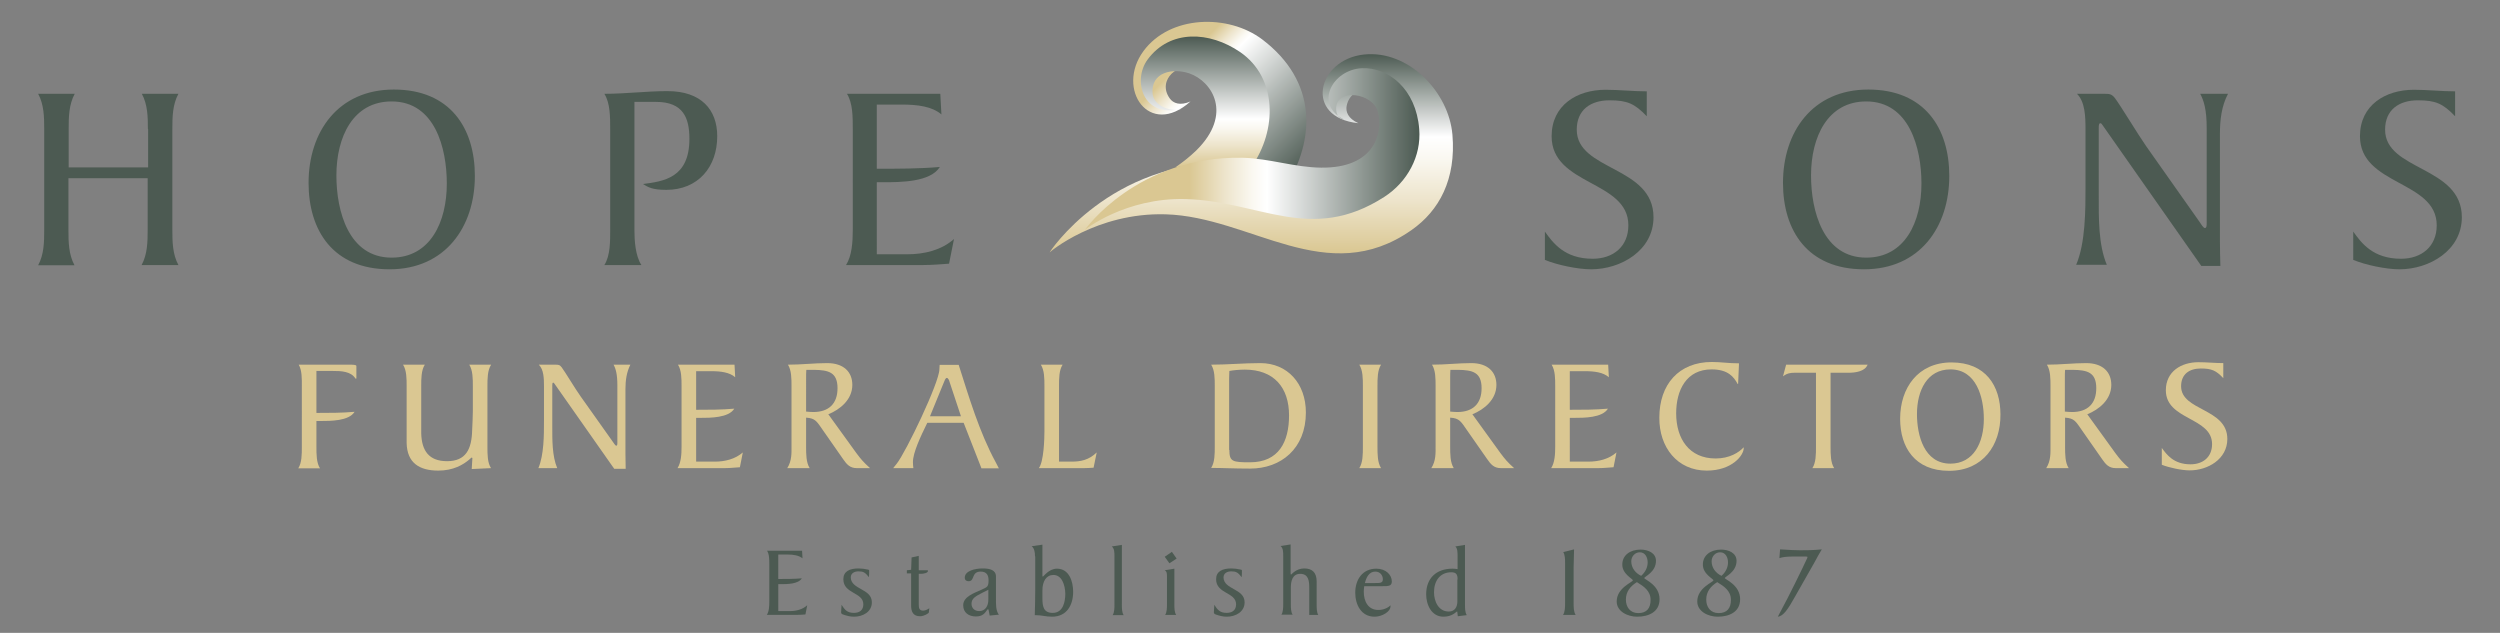 <?xml version="1.0" encoding="UTF-8"?>
<!-- Generator: Adobe Illustrator 27.1.1, SVG Export Plug-In . SVG Version: 6.00 Build 0)  -->
<svg xmlns="http://www.w3.org/2000/svg" xmlns:xlink="http://www.w3.org/1999/xlink" version="1.1" id="Layer_1" x="0px" y="0px" viewBox="0 0 1114 282" style="enable-background:new 0 0 1114 282;" xml:space="preserve">
<rect x="0" y="0" width="1114" height="282" fill="#808080" stroke="none"/>
<style type="text/css">
	.st0{fill:#4C5A52;}
	.st1{fill-rule:evenodd;clip-rule:evenodd;fill:url(#SVGID_1_);}
	.st2{fill-rule:evenodd;clip-rule:evenodd;fill:url(#SVGID_00000034074425852726300210000007925993120764831412_);}
	.st3{fill-rule:evenodd;clip-rule:evenodd;fill:url(#SVGID_00000108275468096294650050000013080314562497047463_);}
	.st4{fill-rule:evenodd;clip-rule:evenodd;fill:url(#SVGID_00000006704464763705342220000005345059482103381146_);}
	.st5{fill:#DAC792;}
</style>
<g>
	<g>
		<path class="st0" d="M346.9,272.3h5.1c2.8,0,5.6-0.7,7.7-2.6l-0.8,4.1c-1.2,0.1-2.7,0.2-4.3,0.2h-12.9c1-1.5,1.1-3.9,1.1-5.9    v-16.8c0-2,0-4.3-1-5.9h15.6l0.2,3.4c-1.6-1.3-4-1.7-6.6-1.7h-4.2V258c3.4,0,7.1,0,10.5-0.3c-1.6,2.6-6.6,2.6-9.4,2.6h-1.1V272.3z    "></path>
		<path class="st0" d="M388.5,268.4c0,4.3-4.1,6.4-7.9,6.4c-1.8,0-3.3-0.4-5-1c-0.5-0.2-0.8-0.4-0.8-1c0-1.1,0.2-2.1,0.2-3.3    c1.4,2.2,2.5,3.6,5.5,3.6c2.6,0,4.2-1.3,4.2-3.8c0-5.5-8.9-4.6-8.9-11.2c0-3.4,2.6-4.8,6.8-4.8c1.3,0,2.7,0.2,4.1,0.5    c0.1,0,0.6,0.1,0.6,0.4c0,0.8,0,2.1-0.1,3c-1.7-2.2-2.6-2.6-4.7-2.6c-1.7,0-3.4,0.8-3.4,2.7C379.2,262.8,388.5,262.2,388.5,268.4z    "></path>
		<path class="st0" d="M409.4,247.7v6.4h3.7c0.2,0,0.4,0,0.4,0.3c0,0.9-1.9,1.3-3.3,1.3h-0.8v13.7c0,1.5,0.2,2.7,2,2.7    c0.8,0,2.2-0.6,2.7-1.1l-0.2,1.9c0,0.4-2.2,1.7-3.9,1.7c-3,0-4-1.9-4-4.7v-14.4h-1.9v-1.4l1.9-0.2l0.2-5.5L409.4,247.7z"></path>
		<path class="st0" d="M441,274.3c-0.4-1.7-0.4-2.8-0.7-2.8c-0.2,0-0.2,0.1-0.3,0.1c-1.2,1.7-2.1,3.1-5.2,3.1c-3.1,0-5.6-1.7-5.6-5    c0-3.9,5.1-5.5,8.1-6.9c2.6-1.2,3.2-1.3,3.2-4.2c0-2.2-0.8-3.9-3.5-3.9c-4.3,0-2.5,4.3-5.4,4.3c-1,0-1.7-0.5-1.7-1.6    c0-3,4.5-4.1,8-4.1c3.2,0,5.9,0.7,5.9,3.6v9.8c0,2.6-0.1,5.4,1.3,7.2L441,274.3z M436.4,272.3c2.7,0,4-2.4,4-5v-4.5l-2.4,1.2    c-3.3,1.7-5.1,2.6-5.1,5.1C433,271.2,434.4,272.3,436.4,272.3z"></path>
		<path class="st0" d="M461.2,247.9c0-1.8-0.3-3.6-1.5-4.5l4.8-0.7v14c0,0.1,0,0.2,0.2,0.2c0.4,0,2.6-3.5,6.3-3.5    c5.4,0,7.2,5.7,7.2,10.3c0,6-2.9,11.1-9.4,11.1c-2.9,0-4.5-0.7-7.7-0.7c0.1-3.7,0.2-7.5,0.2-11.2V247.9z M469.4,256.2    c-3.1,0-4.9,2.7-4.9,6.9v3.4c0,3.6,0.4,6.6,4.6,6.6c4.6,0,5.6-4.9,5.6-8.6C474.6,260.7,473.2,256.2,469.4,256.2z"></path>
		<path class="st0" d="M495.8,274.1c0.8-1.3,0.8-3.2,0.8-4.8v-21.3c0-1.8,0-3.6-1.2-4.5l4.5-0.7v26.5c0,1.7,0,3.6,0.8,4.8H495.8z"></path>
		<path class="st0" d="M522.2,245.9l2.1,3l-3.2,2.1l-2.1-2.9L522.2,245.9z M523.3,253.4v15.8c0,1.7,0,3.6,0.8,4.8h-4.9    c0.8-1.3,0.8-3.2,0.8-4.8v-12.1c0-1.5,0-2.4-1-3L523.3,253.4z"></path>
		<path class="st0" d="M554.6,268.4c0,4.3-4.1,6.4-7.9,6.4c-1.8,0-3.3-0.4-5-1c-0.5-0.2-0.8-0.4-0.8-1c0-1.1,0.2-2.1,0.2-3.3    c1.4,2.2,2.5,3.6,5.5,3.6c2.6,0,4.2-1.3,4.2-3.8c0-5.5-8.9-4.6-8.9-11.2c0-3.4,2.6-4.8,6.8-4.8c1.3,0,2.7,0.2,4.1,0.5    c0.1,0,0.6,0.1,0.6,0.4c0,0.8,0,2.1-0.1,3c-1.7-2.2-2.6-2.6-4.7-2.6c-1.7,0-3.4,0.8-3.4,2.7C545.3,262.8,554.6,262.2,554.6,268.4z    "></path>
		<path class="st0" d="M586.7,269.2c0,1.7,0,3.6,0.7,4.8h-4v-12.3c0-2.9-0.4-6-4-6c-3.5,0-4.2,3.2-4.2,6.2v7.2c0,1.7,0,3.6,0.8,4.8    H571c0.8-1.3,0.8-3.2,0.8-4.8v-21.3c0-1.8,0-3.6-1.2-4.5l4.5-0.7v12.7c0,0.4,0,0.7,0.2,0.7c0.3,0,2.1-2.7,5.9-2.7    c3.4,0,5.5,1.7,5.5,5.8V269.2z"></path>
		<path class="st0" d="M607.9,261.2c-0.1,0.9-0.2,1.6-0.2,2.5c0,4.2,1.9,8.1,6.5,8.1c2.2,0,4.3-0.9,5.4-2.1v0.5    c0,2.4-3.8,4.6-7.1,4.6c-5.9,0-8.6-5.3-8.6-10.7c0-5.8,3.2-10.7,9.4-10.7c4.3,0,6.9,2.8,6.9,5.7c0,2.1-1.5,2.1-4.3,2.1H607.9z     M612.8,259.8c2.2,0,3.4,0,3.4-1.7c0-1.7-1.2-3.4-3.4-3.4c-2.8,0-4,2.7-4.6,5.1H612.8z"></path>
		<path class="st0" d="M649.6,274.6l-0.2-1.7c0-0.1,0-0.4-0.2-0.4c-0.3,0-1.9,2.3-6,2.3c-5.3,0-7.7-5.3-7.7-10    c0-7.2,4.6-11.4,11.7-11.4c0.8,0,1.6,0.1,2.3,0.2v-5.6c0-1.8,0-3.6-1-4.5l4.3-0.7v26.5c0,1.7,0,3.6,0.8,4.8L649.6,274.6z     M649.5,258.2c0-2.1-0.5-3.2-2.8-3.2c-5,0-7.7,3.8-7.7,8.9c0,4.1,2,8.6,6.6,8.6c2.6,0,3.8-2,3.8-4.5V258.2z"></path>
		<path class="st0" d="M697.4,250.9c0-1.7,0-3.4-0.8-4.9l4.8-1.2c0,2.8-0.2,5.6-0.2,8.3v15.5c0,1.9,0,4,0.9,5.4h-5.6    c0.9-1.4,0.9-3.5,0.9-5.4V250.9z"></path>
		<path class="st0" d="M729.5,274.8c-4.2,0-9.1-2.3-9.1-6.8c0-6.1,7.2-8.6,7.2-9.4c0-0.7-4.8-2.8-4.7-7.1c0-4,3.4-6.6,8.1-6.6    c3.4,0,6.9,1.5,6.9,5c0,5.1-5.2,7-5.2,7.7c0,0.6,6.8,3,6.8,9.4C739.5,272.8,734.5,274.8,729.5,274.8z M724.5,267.2    c0,3.3,1.9,6,5.5,6c3.8,0,5.5-2.2,5.5-5.9c0-4-3-6-6.1-7.9C726.5,261.2,724.5,263.6,724.5,267.2z M731.3,256.6    c1.9-1.7,2.9-3.8,2.9-6c0-2.2-1.1-4.5-3.5-4.5c-2.2,0-3.8,1.9-3.8,4C726.9,253.1,728.8,255.4,731.3,256.6z"></path>
		<path class="st0" d="M765.4,274.8c-4.2,0-9.1-2.3-9.1-6.8c0-6.1,7.2-8.6,7.2-9.4c0-0.7-4.8-2.8-4.7-7.1c0-4,3.4-6.6,8.1-6.6    c3.4,0,6.9,1.5,6.9,5c0,5.1-5.2,7-5.2,7.7c0,0.6,6.8,3,6.8,9.4C775.4,272.8,770.4,274.8,765.4,274.8z M760.3,267.2    c0,3.3,1.9,6,5.5,6c3.8,0,5.5-2.2,5.5-5.9c0-4-3-6-6.1-7.9C762.3,261.2,760.3,263.6,760.3,267.2z M767.1,256.6    c1.9-1.7,2.9-3.8,2.9-6c0-2.2-1.1-4.5-3.5-4.5c-2.2,0-3.8,1.9-3.8,4C762.7,253.1,764.6,255.4,767.1,256.6z"></path>
		<path class="st0" d="M799.9,265.8c-3.1,5.5-5.1,8.7-7.7,9l1-1.9c4-7.3,10.3-20.3,11.9-23.8c0.2-0.4,0.3-0.6,0.3-0.9    c0-0.2-0.4-0.2-0.7-0.2h-6.2c-2.2,0-4.1,0.2-5.6,0.7l0.3-3.9c2.2,0.1,3.9,0.2,5.3,0.3c1.4,0,2.5,0.1,3.6,0.1c2.7,0,6,0,9.7-0.4    c-1.1,1.8-2.1,3.6-3.1,5.5L799.9,265.8z"></path>
	</g>
	<g>
		<path class="st0" d="M65.9,57.5c0-5.4-0.1-10.9-2.7-15.7h16.3c-2.6,4.8-2.7,10.3-2.7,15.7v44.9c0,5.4,0.1,10.9,2.7,15.7H63.1    c2.6-4.8,2.7-10.3,2.7-15.7V79.4H30.5v23.1c0,5.4,0.1,10.9,2.7,15.7H17c2.6-4.8,2.7-10.3,2.7-15.7V57.5c0-5.4-0.1-10.9-2.7-15.7    h16.3c-2.6,4.8-2.7,10.3-2.7,15.7v17.1h35.4V57.5z"></path>
		<path class="st0" d="M173.6,120c-25.1,0-36.1-17.2-36.1-38.5c0-22.7,13.1-41.6,38-41.6c25.1,0,36.1,17.2,36.1,38.5    C211.6,101.1,198.4,120,173.6,120z M174.5,45.2c-17.2,0-24.6,15.8-24.6,33c0,15.8,5.4,36.6,24.6,36.6c17.2,0,24.6-15.8,24.6-33    C199.1,66,193.8,45.2,174.5,45.2z"></path>
		<path class="st0" d="M271.9,57.5c0-5.4,0-11.6-2.6-15.7c9.6,0,18.8-1.2,28.1-1.2c15.2,0,22.2,8.4,22.2,20.1    c0,13.7-8.5,23.9-22.7,23.9c-6.3,0-8.1-1.2-10.4-2.6c9.2-1.2,20.7-2.7,20.7-20.1c0-9.3-2.7-16.5-14.9-16.5h-9.6v57    c0,4.8,0.4,11.5,3.1,15.7h-16.5c2.7-4.2,2.6-10.9,2.6-15.7V57.5z"></path>
		<path class="st0" d="M390.7,113.3h13.7c7.4,0,15.1-1.8,20.7-6.8l-2.2,11c-3.2,0.2-7.2,0.6-11.5,0.6H377c2.6-4.1,3-10.3,3-15.7    V57.5c0-5.4,0-11.6-2.6-15.7H419l0.5,9.2c-4.2-3.6-10.6-4.4-17.7-4.4h-11.1v28.6c9.2,0,18.9,0,28.1-0.8    c-4.2,6.8-17.7,6.8-25.1,6.8h-3V113.3z"></path>
		<path class="st0" d="M688.4,103.2c3.6,5,8.7,12.1,21.3,12.1c9.1,0,15.9-5.4,15.9-14.9c0-20.1-34.2-17.6-34.2-39.7    c0-13.9,11.4-20.7,24-20.7c6.2,0,12.3,0.7,18.4,0.7v11.1c-5.4-5.6-8.6-7.1-16.6-7.1c-8.4,0-14.6,4.2-14.6,13.1    c0,18.4,34.2,16.1,34.2,39c0,14.8-14.5,23.2-27.8,23.2c-5.9,0-15.1-1.9-20.6-4.2V103.2z"></path>
		<path class="st0" d="M830.6,120c-25.1,0-36.1-17.2-36.1-38.5c0-22.7,13.1-41.6,38-41.6c25.1,0,36.1,17.2,36.1,38.5    C868.6,101.1,855.5,120,830.6,120z M831.6,45.2c-17.2,0-24.6,15.8-24.6,33c0,15.8,5.4,36.6,24.6,36.6c17.2,0,24.6-15.8,24.6-33    C856.2,66,850.8,45.2,831.6,45.2z"></path>
		<path class="st0" d="M925.1,118.1c4.2-9.8,4.2-24.4,4.2-34.9V57.7c0-5.9-0.2-12.3-3.8-15.9h12.1c2.3,0,3.3,0,4.8,1.9    c2.5,3.3,10.2,16.1,13.9,21.4L980,98.7c0.8,1.2,1.8,2.9,2.5,2.9c0.8,0,0.8-1.2,0.8-2.3V57.1c0-8.1-1.2-12.2-2.9-15.3h12.4    c-2.9,5.5-3.6,11.7-3.6,17.8v47.8c0,3.9,0.1,7.5,0.2,11.1h-8.5l-43.7-62.3c-0.5-0.7-0.8-1.3-1.3-1.3c-0.5,0-0.7,0.7-0.7,1.8v30.7    c0,9.6-0.2,21.6,3.6,30.6H925.1z"></path>
		<path class="st0" d="M1048.6,103.2c3.6,5,8.7,12.1,21.3,12.1c9.1,0,15.9-5.4,15.9-14.9c0-20.1-34.2-17.6-34.2-39.7    c0-13.9,11.4-20.7,24-20.7c6.2,0,12.3,0.7,18.4,0.7v11.1c-5.4-5.6-8.6-7.1-16.6-7.1c-8.4,0-14.6,4.2-14.6,13.1    c0,18.4,34.2,16.1,34.2,39c0,14.8-14.5,23.2-27.8,23.2c-5.9,0-15.1-1.9-20.6-4.2V103.2z"></path>
	</g>
	<g>
		<linearGradient id="SVGID_1_" gradientUnits="userSpaceOnUse" x1="513.425" y1="18.352" x2="575.662" y2="80.589">
			<stop offset="0.181" style="stop-color:#DAC792"></stop>
			<stop offset="0.25" style="stop-color:#EDE4CB"></stop>
			<stop offset="0.303" style="stop-color:#FAF8F1"></stop>
			<stop offset="0.332" style="stop-color:#FFFFFF"></stop>
			<stop offset="1" style="stop-color:#4C5A52"></stop>
		</linearGradient>
		<path class="st1" d="M572.7,83.6c13.5-21.4,14.4-47.3-10.2-66c-15.2-11.5-41.2-10.9-53,5.2c-12.4,16.9,2.6,38.9,21,22.4    c-4.6,2-7.7,0.9-9.3-1.4c-5.8-8.2,4-16.6,12.4-13.4c11.2,4.3,21.9,22.4,3.4,42.4c-3.2,3.4-6.8,6.4-10.4,9.3    c6.9-1.4,14.4-2.2,22.5-2C557,80.3,564.9,82.1,572.7,83.6z"></path>
		
			<linearGradient id="SVGID_00000039113205277939977530000004716600889378810789_" gradientUnits="userSpaceOnUse" x1="536.964" y1="74.651" x2="536.964" y2="16.254">
			<stop offset="0" style="stop-color:#DAC792"></stop>
			<stop offset="0.169" style="stop-color:#EDE4CB"></stop>
			<stop offset="0.302" style="stop-color:#FAF8F1"></stop>
			<stop offset="0.371" style="stop-color:#FFFFFF"></stop>
			<stop offset="1" style="stop-color:#4C5A52"></stop>
		</linearGradient>
		<path style="fill-rule:evenodd;clip-rule:evenodd;fill:url(#SVGID_00000039113205277939977530000004716600889378810789_);" d="    M557.7,74.3c11.4-16.3,11.6-39.6-5.1-51.1c-13.6-9.3-31.2-10.2-41.2,3.3c-6.9,9.3-2.2,26.4,15.1,22c-4.1,1.6-12.3-1-12.9-6.7    c-0.9-9.7,9-11.6,16.4-9.1c10.1,3.5,19.6,18.1,3,34.4c-2.9,2.8-6,5.2-9.3,7.5c6.2-1.1,12.9-1.8,20.1-1.6    C550.9,73.2,550.6,73.1,557.7,74.3z"></path>
		
			<linearGradient id="SVGID_00000145774728522038759590000012965431895947772843_" gradientUnits="userSpaceOnUse" x1="557.55" y1="112.853" x2="557.55" y2="24.069">
			<stop offset="0" style="stop-color:#DAC792"></stop>
			<stop offset="0.266" style="stop-color:#EDE4CB"></stop>
			<stop offset="0.475" style="stop-color:#FAF8F1"></stop>
			<stop offset="0.584" style="stop-color:#FFFFFF"></stop>
			<stop offset="1" style="stop-color:#4C5A52"></stop>
		</linearGradient>
		<path style="fill-rule:evenodd;clip-rule:evenodd;fill:url(#SVGID_00000145774728522038759590000012965431895947772843_);" d="    M467.7,112.5c-0.2,0,20.8-17.9,51.7-17c38.1,1.1,71.8,33.5,109.6,7c12.3-8.6,19.9-22.6,18.2-42.5c-1.6-19-19.6-37.8-39.4-35.7    c-20.9,2.2-27,28.1-2.5,30.6c-4.6-2.1-5.8-5.1-5.2-7.9c2.2-9.8,15-8.1,18.2,0.2c4.4,11.2-1.8,31.3-29.2,30.9    c-13.6-0.2-26.5-5.1-40.3-5.4C494.7,71.2,467.5,112.5,467.7,112.5z"></path>
		
			<linearGradient id="SVGID_00000054227010277071913540000009160181280741965972_" gradientUnits="userSpaceOnUse" x1="483.459" y1="66.441" x2="632.352" y2="66.441">
			<stop offset="0.312" style="stop-color:#DAC792"></stop>
			<stop offset="0.418" style="stop-color:#EDE4CB"></stop>
			<stop offset="0.501" style="stop-color:#FAF8F1"></stop>
			<stop offset="0.545" style="stop-color:#FFFFFF"></stop>
			<stop offset="1" style="stop-color:#4C5A52"></stop>
		</linearGradient>
		<path style="fill-rule:evenodd;clip-rule:evenodd;fill:url(#SVGID_00000054227010277071913540000009160181280741965972_);" d="    M483.5,102.4c-0.2,0,18-14.4,44.8-13.7c33,0.9,55.9,20.1,88.6-1c10.2-6.6,16.5-18.1,15.5-30.2c-1.4-17.9-13.8-27.6-25.5-27.1    c-13.1,0.6-21.5,16.1-8.1,22.8c0.2,0.1-3.6-0.1-3.4-5.2c0.4-8.8,16.4-6.6,18.6,1.9c2.4,9.5-1.6,25.1-25.3,24.8    c-11.8-0.1-23-4.1-34.9-4.4C506.9,69.3,483.3,102.4,483.5,102.4z"></path>
	</g>
	<g>
		<g>
			<path class="st5" d="M141,199.2c0,3.2,0,7,1.6,9.5h-9.7c1.6-2.5,1.6-6.2,1.6-9.5V172c0-3.2,0.1-7-1.4-9.5h22.4     c1.8,0,3.3,0,3.3,0.6v5.6h-0.4c-2-3.3-6.6-3.4-10-3.4H141V184c5.6,0,11.4,0,17-0.5c-2.5,4.1-10.7,4.1-15.2,4.1H141V199.2z"></path>
			<path class="st5" d="M218.8,162.6c-1.6,2.5-1.6,6.3-1.6,9.5v27.1c0,3.2,0,7,1.6,9.4l-8.6,0.4l0.3-4.8c0-0.2-0.1-0.3-0.4-0.3     c-0.1,0-0.4,0.4-0.9,0.8c-2.8,2.4-7.2,5-13.9,5c-8.4,0-13.9-3.4-14.1-12.3v-25.4c0-3.2,0-7-1.6-9.5h9.7c-1.6,2.5-1.6,6.3-1.6,9.5     v21.1c0.2,7.7,3.4,12.4,11.5,12.4c8.4,0,11-5.3,11.2-13.9c0.1-2.7,0.3-5.6,0.3-8.3v-11.3c0-3.2,0-7-1.6-9.5H218.8z"></path>
			<path class="st5" d="M239.9,208.6c2.5-5.9,2.5-14.7,2.5-21.1v-15.4c0-3.5-0.1-7.4-2.3-9.6h7.3c1.4,0,2,0,2.9,1.2     c1.5,2,6.1,9.7,8.4,12.9l14.4,20.3c0.5,0.7,1.1,1.7,1.5,1.7c0.5,0,0.5-0.7,0.5-1.4v-25.5c0-4.9-0.7-7.4-1.7-9.2h7.5     c-1.7,3.3-2.2,7.1-2.2,10.8v28.9c0,2.4,0.1,4.5,0.1,6.7h-5.1l-26.4-37.6c-0.3-0.4-0.5-0.8-0.8-0.8c-0.3,0-0.4,0.4-0.4,1.1v18.5     c0,5.8-0.1,13.1,2.2,18.5H239.9z"></path>
			<path class="st5" d="M310.2,205.7h8.3c4.5,0,9.1-1.1,12.5-4.1l-1.3,6.6c-1.9,0.1-4.3,0.4-6.9,0.4h-20.9c1.6-2.5,1.8-6.2,1.8-9.5     V172c0-3.2,0-7-1.6-9.5h25.2l0.3,5.6c-2.5-2.2-6.4-2.7-10.7-2.7h-6.7v17.2c5.6,0,11.4,0,17-0.5c-2.5,4.1-10.7,4.1-15.2,4.1h-1.8     V205.7z"></path>
			<path class="st5" d="M381.6,201.9c2.1,2.8,3.1,4,6.1,6.7h-5.9c-3.1,0-4.5-1.7-6.1-4l-8.8-12.6c-3-4.3-3.5-5.6-7.7-5.9v13     c0,3.2,0,7,1.6,9.5h-10c2.1-3.3,1.9-6.8,1.9-9.9V172c0-3.2,0-7-1.6-9.5c6.1,0,11.8-0.7,17.5-0.7c7.4,0,11.2,4,11.2,9.7     c0,6.6-5.5,11-10.7,13.1L381.6,201.9z M359.2,183.4c1.1,0.1,2.2,0.2,3.2,0.2c7,0,10.8-3.8,10.8-10.6c0-7.2-4.1-8.1-10.5-8.2h-3.4     c-0.1,1.1-0.1,2.3-0.1,3.5V183.4z"></path>
			<path class="st5" d="M437.3,208.6l-7.9-20.2h-16.2c-3.1,6.3-6.4,13.4-6.4,17.5c0,0.9,0.1,1.8,0.2,2.7h-9l1.6-2     c4.1-5.2,19-36.2,19-42.1l0.1-1.9h8.5c4.6,14.4,9.2,30,16.5,43.4l1.4,2.7H437.3z M423.1,170.1c-0.1-0.5-0.6-1.7-1.2-1.7     c-0.6,0-1.1,1.4-1.2,1.7l-6.3,15.4h13.8L423.1,170.1z"></path>
			<path class="st5" d="M465.4,172c0-3.2,0-7-1.6-9.5h9.7c-1.6,2.5-1.6,6.2-1.6,9.5v33.7h5.5c4,0,7.7-0.6,11.3-4.1l-1.4,6.8     c-1.4,0.1-3,0.2-4.4,0.2h-20c2.2-2.8,2.5-13,2.5-16.4V172z"></path>
			<path class="st5" d="M541.3,172c0-3.2,0-7-1.6-9.5c7.3,0,14.6-0.7,21.9-0.7c12.1,0,20.3,9.1,20.3,22c0,16.1-11.1,25-24.8,25     c-7.3,0-12.3-0.3-17.4-0.3c1.6-2.5,1.6-6.2,1.6-9.5V172z M547.8,200.5c0,5.2,1.4,5.5,9.2,5.5c12.8,0,17.4-9.1,17.4-20.9     c0-12.5-6.8-20.4-19.7-20.4c-2.7,0-5.3,0.3-6.9,0.6c0,1.1-0.1,2.2-0.1,3.4V200.5z"></path>
			<path class="st5" d="M607.3,172c0-3.2,0-7-1.6-9.5h9.7c-1.6,2.5-1.6,6.2-1.6,9.5v27.1c0,3.2,0,7,1.6,9.5h-9.7     c1.6-2.5,1.6-6.2,1.6-9.5V172z"></path>
			<path class="st5" d="M668.6,201.9c2.1,2.8,3.1,4,6.1,6.7h-5.9c-3.1,0-4.5-1.7-6.1-4l-8.8-12.6c-3-4.3-3.5-5.6-7.7-5.9v13     c0,3.2,0,7,1.6,9.5h-10c2.1-3.3,1.9-6.8,1.9-9.9V172c0-3.2,0-7-1.6-9.5c6.1,0,11.8-0.7,17.5-0.7c7.4,0,11.2,4,11.2,9.7     c0,6.6-5.5,11-10.7,13.1L668.6,201.9z M646.2,183.4c1.1,0.1,2.2,0.2,3.2,0.2c7,0,10.8-3.8,10.8-10.6c0-7.2-4.1-8.1-10.5-8.2h-3.4     c-0.1,1.1-0.1,2.3-0.1,3.5V183.4z"></path>
			<path class="st5" d="M699.5,205.7h8.3c4.5,0,9.1-1.1,12.5-4.1l-1.3,6.6c-1.9,0.1-4.3,0.4-6.9,0.4h-20.9c1.6-2.5,1.8-6.2,1.8-9.5     V172c0-3.2,0-7-1.6-9.5h25.2l0.3,5.6c-2.5-2.2-6.4-2.7-10.7-2.7h-6.7v17.2c5.6,0,11.4,0,17-0.5c-2.5,4.1-10.7,4.1-15.2,4.1h-1.8     V205.7z"></path>
			<path class="st5" d="M774.5,171.1h-0.2c-1.7-3.1-4.2-6.5-11.6-6.5c-11.3,0-15.8,9.3-15.8,19.6c0,11.3,5.8,20.1,17.6,20.1     c6.2,0,10.4-2.7,12.5-5v0.4c0,3.2-5.2,10-16.5,10c-13.1,0-21.2-10.4-21.1-23.6c0-14.8,8.7-24.8,23.4-24.8c4.2,0,7.2,0.6,12.1,0.6     L774.5,171.1z"></path>
			<path class="st5" d="M807.6,208.6c1.6-2.5,1.6-6.2,1.6-9.5v-33h-9.6c-1.7,0-3.3,0.2-5.1,1.6l1.4-5.2h36.3     c-1.2,3.1-5.6,3.6-8.6,3.6h-7.9v33c0,3.2,0,7,1.6,9.5H807.6z"></path>
			<path class="st5" d="M868.5,209.8c-15.2,0-21.8-10.4-21.8-23.2c0-13.7,7.9-25.1,22.9-25.1c15.2,0,21.8,10.4,21.8,23.2     C891.5,198.4,883.6,209.8,868.5,209.8z M869.1,164.6c-10.4,0-14.9,9.5-14.9,19.9c0,9.5,3.2,22.1,14.9,22.1     c10.4,0,14.9-9.5,14.9-19.9C884,177.1,880.7,164.6,869.1,164.6z"></path>
			<path class="st5" d="M942.6,201.9c2.1,2.8,3.1,4,6.1,6.7h-5.9c-3.1,0-4.5-1.7-6.1-4l-8.8-12.6c-3-4.3-3.5-5.6-7.7-5.9v13     c0,3.2,0,7,1.6,9.5h-10c2.1-3.3,1.9-6.8,1.9-9.9V172c0-3.2,0-7-1.6-9.5c6.1,0,11.8-0.7,17.5-0.7c7.4,0,11.2,4,11.2,9.7     c0,6.6-5.5,11-10.7,13.1L942.6,201.9z M920.1,183.4c1.1,0.1,2.2,0.2,3.2,0.2c7,0,10.8-3.8,10.8-10.6c0-7.2-4.1-8.1-10.5-8.2h-3.4     c-0.1,1.1-0.1,2.3-0.1,3.5V183.4z"></path>
			<path class="st5" d="M963.3,199.6c2.2,3,5.3,7.3,12.8,7.3c5.5,0,9.6-3.2,9.6-9c0-12.1-20.6-10.6-20.6-24     c0-8.4,6.9-12.5,14.5-12.5c3.8,0,7.4,0.4,11.1,0.4v6.7c-3.2-3.4-5.2-4.3-10-4.3c-5.1,0-8.8,2.5-8.8,7.9     c0,11.1,20.6,9.7,20.6,23.5c0,9-8.7,14-16.8,14c-3.5,0-9.1-1.2-12.4-2.5V199.6z"></path>
		</g>
	</g>
</g>
</svg>
